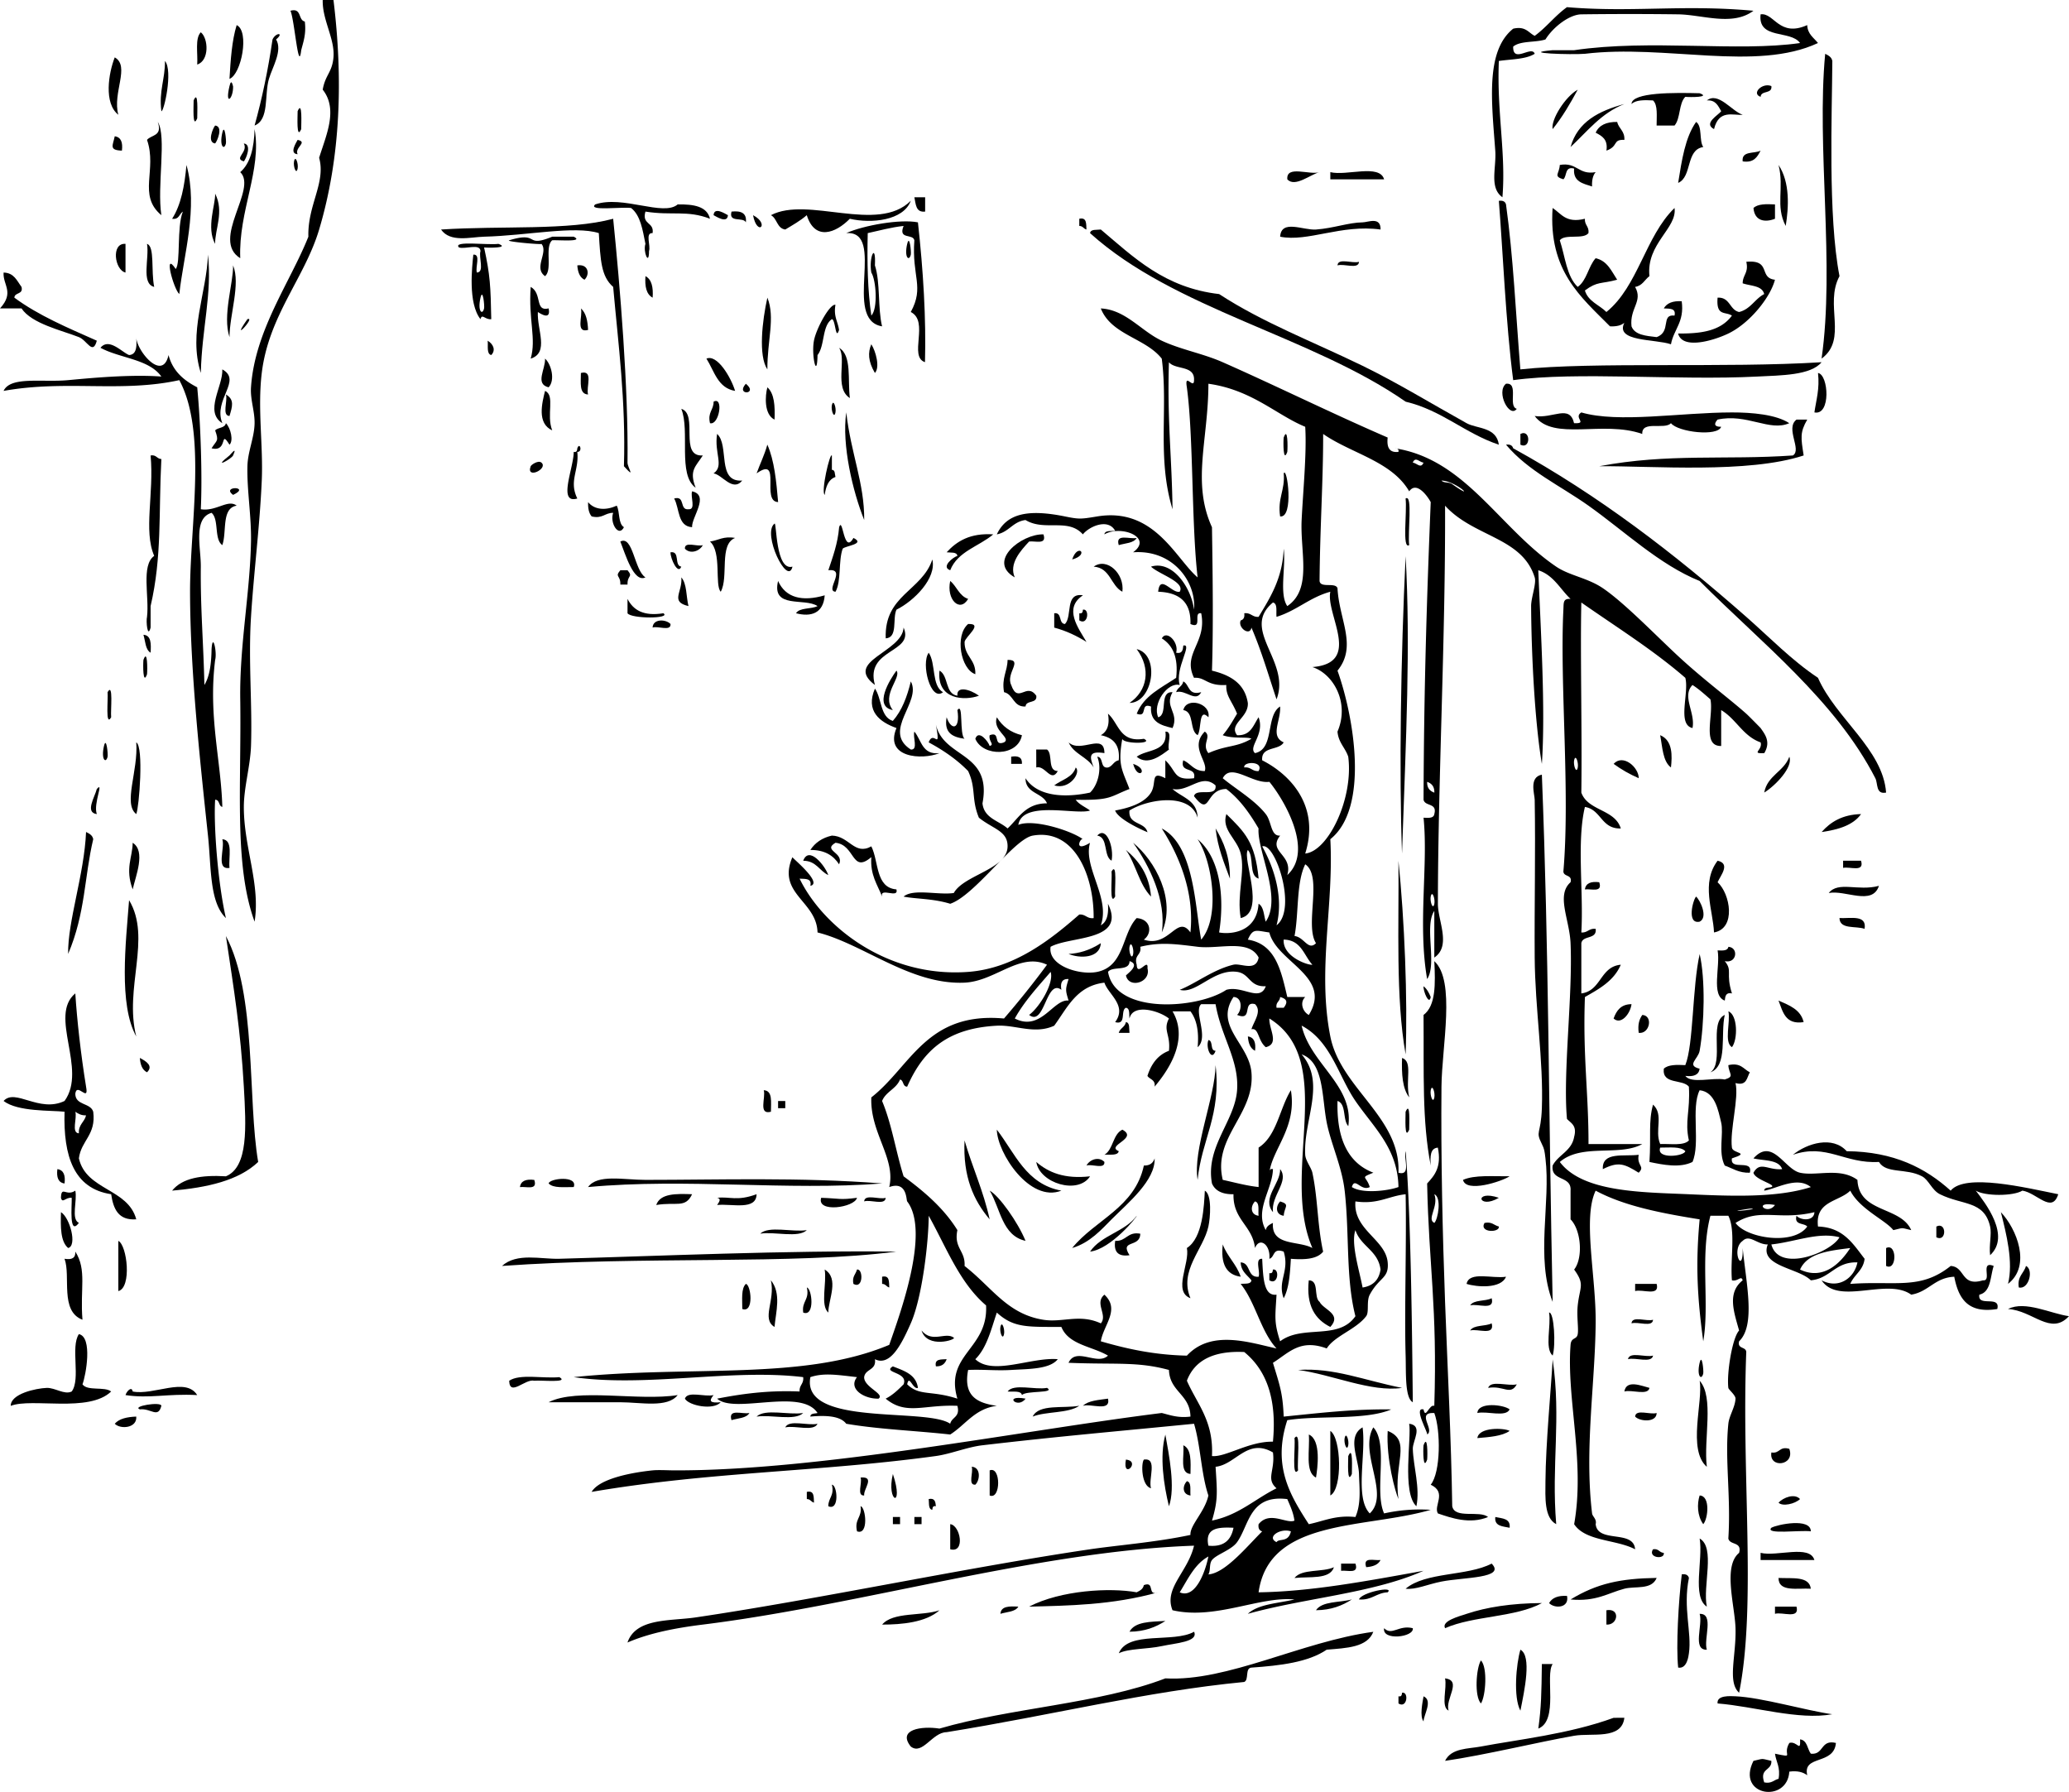 <svg xmlns="http://www.w3.org/2000/svg" viewBox="0 0 343.526 297.479"><g clip-rule="evenodd" fill-rule="evenodd"><path d="M53.583 0h1.786c1.593 13.031 1.221 26.04-2.381 38.104-2.405 8.052-8.366 14.261-9.526 23.814-.721 5.938.256 12.041 0 17.861-.336 7.644-1.319 15.196-1.786 22.624-.46 7.318.233 14.479 0 21.433-.112 3.336-1.188 6.885-1.191 10.122-.005 6.731 2.781 12.847 1.786 19.051-3.439-9.412-2.171-22.31-2.381-36.913-.129-8.956 1.628-17.639 1.786-26.196.078-4.219-.689-8.509-.595-12.503.057-2.447 1.156-4.76 1.19-7.144.029-2.014-.731-3.919-.595-5.954.635-9.492 6.55-17.508 9.526-25.005-.152-5.25 2.938-8.968 1.786-13.098 1.146-3.712 3.194-8.028.595-11.312.422-2.459 1.567-2.844 1.786-5.358.266-3.059-1.87-6.203-1.786-9.52zM291.13 1.786c-3.471 2.618-8.481.646-12.503.595a609.998 609.998 0 00-16.074 0c-1.953.027-4.649 2.069-5.954 4.168-1.643.541-4.181.185-5.358 1.19-.075 2.879 3.101-.271 3.572 1.191-1.458.923-3.875.888-5.953 1.19-.349 8.64 1.2 15.286.595 22.624-2.23-1.576-.979-4.874-1.19-7.74-.597-8.123-1.652-16.537 2.977-20.242 2.06-.472 2.514.662 3.572 1.19 1.95-1.423 3.389-3.358 5.358-4.763 10.77.913 19.24-.471 30.95.597zM48.225 1.786c1.911-.522 1.234 1.544 2.382 1.786.26 2.047-.235 3.337-.596 4.763-.454 3.995-1.11-5.047-1.786-6.549z"/><path d="M300.06 4.167c.066 1.521 1.092 2.084 1.786 2.977-10.244 4.791-25.352.173-38.699 1.786-2.112.182-11.188-.094-5.357-.596h3.571c12.572-1.861 27.203.311 37.509-1.19-1.558-2.213-7.033-.508-6.55-4.763 2.24-.321 3.07 3.876 7.74 1.786zM39.294 4.167c2.168 1.003.791 8.169-1.191 8.931.188-3.187.398-6.349 1.191-8.931zM33.341 5.358c1.248.979 1.466 4.693-.596 5.358.122-1.862-.401-4.37.596-5.358zM303.04 8.931c.53.264 1.065.523 1.19 1.19-.048 8.742-.745 25.751 1.191 35.722-2.556 4.737 1.424 10.448-2.977 13.693 2.22-15.48-.86-35.211.6-50.605zM19.052 9.526c2.595 1.464-.419 5.864.595 9.526-2.441-1.911-1.628-6.898-.595-9.526zM27.387 10.121c1.377 1.613-.18 8.514-.595 8.335-.428-3.404.635-5.318.595-8.335zM38.104 14.289c.363-1.542.605.312.595 0 .069 2.141-1.406 3.442-.595 0zM294.11 14.289c.183 1.373-1.72.661-1.786 1.786-1.6-.533.28-2.417 1.79-1.786zM32.15 16.67c.82-1.895.589 2.104.595 2.977-.82 1.895-.589-2.104-.595-2.977zM49.416 18.457c.82-1.895.589 2.104.595 2.977-.821 1.894-.59-2.104-.595-2.977zM26.196 20.243c1.513 2.387-.152 10.635.595 15.479-3.98-3.308-.658-7.534-2.381-12.503.719-.868 2.603-.573 1.786-2.976zM281.61 20.243c1.082.704.468 3.104 1.19 4.167-2.938.436-1.806 4.941-4.168 5.954.6-3.767 1.17-7.564 2.98-10.121zM35.722 20.838c1.394.153.343 2.616 0 2.977-1.393-.153-.343-2.616 0-2.977zM36.913 22.029c.388-1.679.691 1.371.596 1.786-.277 1.196-1.119.48-.596-1.786zM19.052 22.624c1.047.144 1.357 1.024 1.191 2.381-2.206-.072-1.498-.866-1.191-2.381zM49.416 23.219c1.783.392-.569 1.273 0 2.381-1.481-.089-.175-2.015 0-2.381zM40.485 23.815c1.394.152.343 2.616 0 2.977-1.747-.506.774-1.499 0-2.977zM292.32 25.005c-.544 1.043-1.106 2.068-2.977 1.786-.21-1.806 1.95-1.235 2.98-1.786zM48.82 26.792c.227-1.133.757.38.595 1.191-.226 1.133-.757-.381-.595-1.191zM295.3 27.387c1.923 2.887 1.7 6.999 1.19 10.122-1.76-3.323-.21-6.296-1.19-10.122zM219.1 28.578c-1.474.346-4.102 2.601-5.358 1.191-.23-2.415 3.71-.656 5.36-1.191zM220.88 28.578c2.7.673 8.169-1.421 8.931 1.191h-8.931v-1.191zM35.722 32.15c1.535 2.997-.053 5.942 0 8.335-1.507-2.688.066-6.476 0-8.335zM151.82 32.745h1.786v2.381c-1.58.182-1.54-1.242-1.79-2.381zM117.88 36.317c-3.774-1.471-6.312-.484-10.716-1.191-.637 2.225 1.479 1.697 1.19 3.572-1.291-.1-.27 2.112-.595 2.977.013 2.598-1.025.101-.595-1.191-.464-2.314-.815-4.742-2.381-5.954-1.601-.22-7.248.546-5.954-.595 4.576-1.567 11.306 2.042 13.693 0 2.62-.039 4.87.298 5.36 2.382zM151.22 33.341c-1.221 3.28-6.542 3.813-10.122 2.977-2.354 2.413-5.813 3.692-7.144-.595-1.062.923-2.333 1.637-3.572 2.381-1.398-.19-1.333-1.843-2.381-2.381 6.14-3.222 17.72 3.09 23.21-2.382zM248.86 33.341c.691-.097 1.059.131 1.19.595 1.214 8.708 1.628 18.217 2.382 27.387 12.149-1.302 34.175-.193 50.011-1.191-1.789 2.199-6.786 2.18-10.717 2.382-13.222.678-29.981-.858-40.485.595-1.24-9.539-1.71-21.44-2.38-29.768zM294.71 33.936v2.381c-1.581.631-3.387.446-3.572-1.786.7-.685 2.1-.674 3.57-.595zM118.48 35.722c.089-1.481 2.016-.174 2.381 0-.09 1.481-2.02.174-2.38 0zM121.46 35.126c1.557-.167 2.561.218 2.381 1.786-.44-.949-2.92.137-2.38-1.786z"/><path d="M153.6 60.132c-2.801-.89.752-6.777-2.381-8.335 2.294-4.194.147-5.867.595-11.907-.24-1.149-2.727-.052-1.786-2.381-2.147.234-3.992.771-5.954 1.19-.121 4.884-.011 9.537.595 13.693 1.128-1.168.79-5.92 0-7.144-.466-2.517.793-5.206.596-1.191.928 2.842.45 7.091 1.19 10.121-6.646-1.105.769-15.929-5.954-15.479 2.966-1.31 8.999-2.362 11.907-1.786.89 8.083 1.37 16.002 1.17 23.219zM179.2 36.317c1.271-.278 1.134.851 1.19 1.786-.481-.113-.593-.597-1.19-.595v-1.191zM229.22 38.104c-6.525-.9-12.076 2.119-16.67 1.191.174-2.946 3.829-1.036 5.953-1.191 2.934-.215 5.388-1.163 7.74-1.191.9-.011 3.02-1.007 2.98 1.191zM180.99 38.699c.096-.698 1.086-.502 1.786-.595 5.492 4.629 10.574 9.668 19.647 10.717 7.253 4.741 15.668 7.939 23.814 11.907 5.745 2.798 11.354 6.24 17.266 9.526 1.693.941 4.963.598 5.358 3.572-5.651-1.89-9.396-5.687-15.479-7.144-15.81-10.985-38.31-15.276-52.4-27.983zM24.41 40.485c1.316.429.638 4.465 1.191 7.145-2.229-.55-.776-4.781-1.191-7.145z"/><path d="M150.63 40.485c.388-1.679.691 1.372.596 1.786-.28 1.196-1.13.48-.6-1.786zM20.838 40.485v4.763c-1.82-.424-2.42-4.956 0-4.763zM34.531 42.271c.701 6.55-1.005 12.153-1.19 19.647-2.13-6.699.981-13.303 1.19-19.647zM222.07 44.057c.074-1.315 2.525-.253 3.572-.595-.07 1.315-2.52.253-3.57.595zM38.699 44.057c1.268 3.069-.575 8.146-.595 11.907-1.194-3.577.658-8.972.595-11.907zM95.854 44.057c1.854-.279 2.128 1.497 1.191 2.381-.799-.391-1.109-1.272-1.191-2.381zM.596 45.248c1.746.04 2.211 1.361 2.977 2.381.328 1.32-1.137.848-1.19 1.786 3.993 2.953 8.882 5.009 13.693 7.145-.674 2.486-1.602-.055-2.977-.596-2.859-1.125-7.841-2.224-9.526-4.763H.001c2.442-2.68.454-3.879.595-5.953zM107.17 45.843c1.04.548 1.314 1.861 1.19 3.572-1.04-.547-1.32-1.861-1.19-3.572zM88.114 47.629c1.968 1.083.629 4.148 2.977 3.572.41 1.98-1.23.959-1.786.595-.169 2.915 1.925 6.764-1.191 7.74.961-3.339-.396-6.422 0-11.907zM127.41 49.416c1.334 3.306-.023 7.085 0 11.907-1.52-2.254-.86-8.053 0-11.907zM96.449 51.202c.854.734 1.128 2.047 1.191 3.572-2.151.563-.83-2.345-1.191-3.572zM80.97 56.56c.962.584 1.37 1.588.596 2.381-.809-.184-.495-1.49-.596-2.381zM144.67 57.155c.73 1.13 1.476 3.812.596 4.763-1.14-1.936-1.18-3.401-.6-4.763zM139.32 57.75c2.148 1.226 1.402 5.345 1.786 8.335-2.66-1.691-.48-6.493-1.79-8.335zM117.29 59.537c1.784-.77 4.059 3.069 4.763 5.358-2.89-.481-3.45-3.297-4.76-5.358zM90.496 59.537c.999.861 1.744 3.543.595 4.763-2.326-.561-.506-3.004-.595-4.763zM36.913 61.323c3.36 1.844-1.568 4.982 0 8.931-3.048-1.918.138-6.146 0-8.931zM96.449 61.918c2.152-.563.831 2.345 1.191 3.572-1.521-.066-1.182-1.993-1.191-3.572zM301.85 61.918c1.77.269 2.17 7.112-.596 6.549.3-2.088.89-3.875.6-6.549zM123.84 63.704c2.2 1.805-1.81 2.006 0 0zM250.05 63.704c2.221-.236.25 3.719 1.786 4.167-1.2 1.64-3.49-2.797-1.79-4.167zM127.41 64.3c1.16 1.023 1.283 3.083 1.191 5.358-1.77-.832-1.57-3.985-1.19-5.358zM90.496 64.895c1.723.745.173 3.969 1.191 6.549-2.576-1.153-1.679-4.582-1.191-6.549z"/><path d="M37.508 65.49c1.472.835 1.05 2.051.595 3.572-1.314-.074-.252-2.525-.595-3.572zM118.48 66.681c1.711-.933.932 3.986-.596 3.572-.43-1.819.61-2.17.6-3.572zM138.12 67.276c.227-1.133.757.38.595 1.191-.23 1.134-.76-.38-.6-1.191zM113.12 67.872c2.9.871-.453 7.995 3.572 7.74-1.192 1.858-2.308 2.471-1.191 5.358-3.02-2.141-.9-9.421-2.38-13.098zM140.51 68.467c.781 6.904 3.029 11.758 2.977 17.861-1.89-4.715-3.75-12.457-2.98-17.861zM298.28 69.658h1.786c-1.237 2.145-1.05 3.007-.596 5.954-9.212 3.043-25.178 1.719-33.936 1.786 11.486-2.172 20.871-1 32.149-1.786 1.54-.95-1.32-4.495.6-5.954zM37.508 70.253c.814.83 1.284 2.938.595 3.572-1.683-2.693-.169 1.294-2.977.596.874-1.404 1.256-1.108.595-2.977.481-.512 1.632-.354 1.787-1.191zM119.07 72.04c2.078 1.891-.113 8.051 4.167 7.74-1.601 1.944-3.328-.999-4.763-1.191 1.81-1.245.08-3.376.59-6.549zM213.14 72.635c.686-1.926.674 1.599.596 2.381-.69 1.926-.68-1.599-.6-2.381zM252.44 72.04c1.736-.875 1.736 2.661 0 1.786V72.04zM127.41 73.825c1.157 2.614 1.483 6.058 1.786 9.526-2.896-.078.685-7.772-3.572-4.763.57-1.602 1.31-3.053 1.78-4.763zM250.05 73.825c.692-.097 1.06.132 1.19.596 14.283 7.86 26.742 17.467 38.699 27.982 3.907 3.436 7.542 7.217 11.907 10.122 2.969 6.757 10.776 11.845 11.312 19.052-1.741.352-1.337-1.507-1.786-2.382-6.618-12.888-18.946-22.489-29.173-32.745-6.666-2.691-12.461-8.248-18.456-12.502-4.7-3.335-9.98-5.727-13.69-10.118zM25.005 75.611c.961-.167 1.025.563 1.786.596-.472 9.043.129 16.163-1.786 24.41v3.572c-.5 1.891-.785-1.057-.595-1.786.404-3.367-1.019-8.56 1.191-10.121-1.803-4.189-.008-10.333-.596-16.668zM88.114 77.397c.086-.229 1.26-1.053 1.786-.595 1.177 1.023-2.628 2.84-1.786.595zM213.14 78.588c.563-1.287 1.73 7.443-.595 7.145-.46-3.047.84-4.325.6-7.145zM38.699 82.161c-2.05-1.539 3.062-1.439 0 0zM114.91 81.565c2.962.658-.111 4.31 0 5.954-2.435-.146-2.06-3.1-2.977-4.763 1.913-.523.816 1.962 2.382 1.786 1.29.101.27-2.112.6-2.977zM233.38 82.756c1.218-.791.321 5.609.595 7.74-1.22.791-.32-5.61-.6-7.74zM97.64 83.351c1.077 1.341 3.006 1.402 4.763.596.544 1.043.205 2.971 1.191 3.572-.859 1.758-2.397-.709-1.786-2.382-1.402-.013-1.753 1.026-3.572.596-.455-.53-.633-1.345-.588-2.382zM139.32 87.519c.635-1.914.745 4.702 2.382 1.786 2.091 1.017-1.388 1.305-1.786 1.786-.742 2.037-.201 5.356-1.191 7.145-1.816-.118 1.936-3.895-1.19-3.572.74-2.236 1.56-4.395 1.79-7.145zM122.05 89.305c-2.707 1.064-1.029 6.513-2.382 8.931-1.041-1.068.206-6.586-1.786-8.335 1.4-.191 2.24-.941 4.17-.596zM188.73 89.305c-.505.885-1.917.862-2.978 1.191-.61-2.001 1.85-.927 2.98-1.191zM113.72 91.091c-.1-1.291 2.112-.27 2.977-.595-.55 1.033-2.1 1.539-2.98.595zM233.38 92.282c.825 15.118.078 29.871-.596 49.416-.49-13.47-.21-32.52.6-49.418zM154.8 92.877c.734 3.128-3.032 6.882-5.954 8.335-.703 1.481.276 4.642-1.786 4.763-.27-7.21 6.02-7.862 7.74-13.093zM181.59 94.068c2.215-1.593 5.15 1.18 4.763 4.167-1.95-1.022-1.98-3.97-4.76-4.167zM103 94.663h1.19c.992 1.183-.054.757 0 2.382H103c.05-1.625-.99-1.199 0-2.382zM113.12 95.854c.941 1.043.797 3.172 1.191 4.763-3.12-.723-.94-2.336-1.19-4.766zM129.19 96.449c1.252 2.807 4.02 3.467 7.74 2.382-.213 3.032-2.32 3.614-4.763 2.977.602-.986 2.528-.646 3.572-1.191-2.14-1.433-7.68.53-6.55-4.171zM157.77 96.449c1.093.891 1.484 2.485 2.977 2.977-1.39 2.344-3.65.077-2.98-2.977zM179.8 98.831c-3.249 2.162-.794 5.377.595 7.739-1.59-.989-3.323-1.836-5.357-2.381v-2.381c1.372-.182.661 1.72 1.785 1.786 1.27-1.32-.07-5.241 2.98-4.769zM104.19 99.426c.941 1.837 2.639 2.917 5.954 2.381 1.374.931-5.353.931-5.954 0v-2.384z"/><path d="M179.8 101.21c1.155-.236.869 2.711-.596 1.786v-1.191c.51.11.57-.23.6-.6zM111.33 103.59c.1 1.291-2.112.27-2.977.595.07-1.51 2.23-1.4 2.98-.59zM160.75 103.59c2.611-.101-.474 2.095-.596 2.977-.04 2.421 1.888 2.875 1.786 5.358-2.43-.83-3.45-6.41-1.19-8.34zM23.815 105.38c1.301.087 1.278 1.5 1.19 2.977-.884-.51-.861-1.92-1.19-2.98zM156.58 114.91c-2.062 1.662-3.701-4.767-2.381-6.549 1.21 1.76.45 5.5 2.38 6.55zM23.815 109.55c.686-1.926.674 1.599.595 2.381-.685 1.93-.674-1.6-.595-2.38zM167.3 109.55c2.667-.045-.362 2.206.595 4.167 1.139 3.243 2.528-.539 4.167 1.786.183 1.373-1.72.662-1.786 1.786-2.091.106-1.958-2.011-3.572-2.381-.42-2.41.56-3.41.59-5.37zM148.25 119.67c1.489-1.686 2.363-3.987 2.977-6.549 1.858 3.423-4.844 8.198 0 11.312 1.291.1.27-2.112.595-2.977 1.185 1.396 1.259 3.9 4.167 3.572-2.948 1.194-9.189.759-7.144-4.167-2.764-.977-5.19-2.822-3.572-6.549 1.14 1.64.85 4.7 2.97 5.37zM196.47 113.12c1.055.533.759 2.417 2.977 1.786-.9 1.8-2.612-.494-4.167 0 .21-.79 1.05-.94 1.19-1.79zM17.861 114.91c.997-1.715.474 3.042.595 4.167-.997 1.71-.473-3.05-.595-4.17zM200.64 119.07c-1.668-1.677-1.101 1.921-1.786 2.977-1.417-.767-.5-3.866-2.382-4.167.53-2.26 4.63-1.11 4.17 1.19zM158.96 117.88c1.044-1.387.285 4.042 1.19 4.763-1.917-.266-3.457-.909-2.977-3.572.75 2.24 2.3 2.12 1.79-1.19zM164.32 123.84c.883-.26-.235-.762 0-1.786 1.926-.735.455 1.927 2.381 1.191 1.29-.758-1.98-1.942-1.191-4.167.906 1.475 2.249 2.515 4.167 2.977-.669 3.584-6.477 3.604-7.74.596.54-1.62 2.19.5 2.38 1.19zM193.49 121.46c1.291-.1.27 2.112.595 2.977-1.229.911-3.488 2.762-5.357 1.19 1.72-1.28 5.22-.75 4.77-4.17zM275.65 122.05c2.123.874 1.989 3.496 1.786 5.358-1.36-1.02-1.41-3.36-1.79-5.36zM22.624 123.24c1.272.698.48 10.822 0 11.907-2.232-1.73.357-7.14 0-11.91zM17.266 123.84c.388-1.679.691 1.372.596 1.786-.277 1.19-1.119.47-.596-1.79zM177.42 123.24c2.019 1.891 5.933-1.706 5.954 1.786-2.753-.446-2.432.671-1.786 2.381-1.02-1.75-3.33-2.23-4.16-4.17zM172.06 124.43h1.786c1.022.764.013 3.56 1.786 3.572-1.126 2.025-2.087-1.02-3.572-.596-.01-.98-.01-1.98-.01-2.97zM167.89 125.62c1.195-.202 1.863.122 1.786 1.191h-1.786v-1.19zM267.92 126.81c1.556-1.709 4.172.557 4.167 2.381-1.52-.66-2.91-1.46-4.17-2.38zM257.79 216.12c-2.86-7.307-.297-16.492-1.191-23.815-.151-1.242-.173-1.542-.595-2.381-1.129-2.242-.159-1.487 0-5.954.279-7.881-1.131-16.598-1.191-25.005-.062-8.786.154-17.471 0-26.196-.017-.965-.986-3.75 1.191-4.167 1.17 29.75 1.08 53.85 1.79 87.53zM309 135.15c-1.322 1.854-3.769 2.583-6.549 2.977 1.49-1.68 3.45-2.9 6.55-2.98zM201.83 137.53c1.339 2.233 2.41 4.734 2.382 8.334-.96-2.61-2.03-5.11-2.38-8.33zM14.289 138.12c.53.264 1.064.523 1.19 1.19-1.486 6.265-1.281 12.286-4.167 19.052-.082-5.44 2.68-13.18 2.977-20.24zM182.18 138.72c1.511-1.663 2.812 1.917 2.382 4.167-1.41-.77-.5-3.87-2.38-4.17zM36.913 139.32c1.852.133 1.006 2.963 1.191 4.763-2.349.36-.701-3.27-1.191-4.76zM22.029 139.91c2.226 1.4.489 5.525 0 7.739-1.297-3.52-.023-5.29 0-7.74zM232.19 142.89c1.003 9.736 1.547 23.033 1.191 32.149-1.67-9.45-1.09-21.14-1.19-32.15zM285.18 142.89c2.197.479.493 2.451 0 3.572 2.103 1.91 3.125 7.672-.596 8.335-.14-3.59-2.2-8.23.6-11.91zM306.02 142.89h2.977c.611 2.001-1.852.927-2.977 1.19v-1.19zM184.56 144.67c.997-1.715.474 3.042.596 4.168-1 1.72-.47-3.04-.6-4.17zM265.53 146.46c.6 1.791-1.326 1.055-2.382 1.19.15-1.05 1.03-1.36 2.38-1.19zM311.97 147.06c-1.093 3.358-5.579.647-8.335 1.19 1.59-2.02 4.86-.25 8.33-1.19zM281.61 148.84c.664.583 2.045 3.436.595 4.167-2.22.48-1.1-3.67-.59-4.17zM21.433 149.44c3.787 6.324-.866 14.57 1.191 22.624-2.956-5.31-1.731-15.58-1.191-22.62zM305.42 152.41c1.903.08 4.556-.587 4.167 1.786-1.47-.52-4.12.15-4.17-1.79zM286.97 157.18c1.727.107 1.435 2.829-.596 2.382 1.351 1.653.101 1.918 1.19 5.357-1.013-.219-1.123.465-1.19 1.191-2.338-.838-.704-5.646-1.19-8.335.84.04 1.69.09 1.79-.6zM295.3 166.11c1.794.785 3.674 1.485 4.167 3.572-3.05.47-3.45-1.72-4.17-3.57zM270.89 166.7c-.21 1.65-1.783 3.505-2.977 2.382.48-1.31 1.2-2.37 2.98-2.38zM286.97 167.89c1.551.589 1.591 4.659.595 5.953-1.36-.82-.22-4.14-.59-5.95zM272.68 168.49c1.829.109 1.249 3.207-.596 2.978-.19-1.39.1-2.29.6-2.98zM286.37 168.49c-.734 3.235.54 8.479-2.382 9.526 2.36-1.62-.34-8.28 2.38-9.53zM186.94 169.68c.697.096.502 1.085.595 1.786h-1.786c.21-.79 1.05-.94 1.19-1.79zM207.19 172.06c1.047.144 1.357 1.024 1.19 2.382-.8-.39-1.11-1.27-1.19-2.38zM200.64 172.66c.857.135.207 1.776 1.19 1.786-.67 1.91-1.7-.58-1.19-1.79zM23.219 175.63c1.038.538 2.293 1.332 1.191 2.382-.799-.39-1.109-1.27-1.191-2.38zM232.79 175.63c1.849.619.506 3.637 1.19 6.549-1.13-1.45-1.28-3.88-1.19-6.55zM198.85 195.88c-.861-4.935 2.921-13.797 2.977-19.052.97 8.31-2.33 12.35-2.98 19.05zM126.81 180.99c1.521.066 1.182 1.993 1.191 3.572-2.15.57-.83-2.34-1.19-3.57zM129.19 182.78h1.191v1.19h-1.191v-1.19zM233.38 184.56c.82-1.896.589 2.104.595 2.977-.82 1.9-.59-2.1-.6-2.98zM165.51 187.54c3.03 3.916 4.852 9.041 10.717 10.121-5.23 2.06-10.64-6.23-10.72-10.12zM186.35 187.54c2.746 1.468-2.822 2.624-.596 3.572-.184.809-1.49.494-2.381.596 1.49-.89 1.37-3.4 2.98-4.17zM160.15 189.33c1.293 4.463 3.135 8.376 4.168 13.099-2.64-3.12-4.46-7.05-4.17-13.1zM323.88 197.66c2.435-2.923 12.432-.494 17.861.596-1.05 3.293-3.537-.224-5.954-.596-1.521.938-6.219.938-7.739 0 1.601 2.082 5.84 7.506 2.381 10.717-.214-1.653.295-3.487 0-4.763-1-4.338-4.538-3.476-8.335-5.358-1.34-.665-1.842-2.374-2.977-2.977-2.631-1.396-5.956-.381-7.145-2.382-5.715.332-8.684-3.124-14.289-1.19 2.376-1.93 6.6-3.188 8.931-.596 7.86.08 13.08 2.79 17.26 6.55zM272.08 191.71c-.354 1.899 1.117 1.841 0 2.977-2.383-1.482-3.352-1.9-5.953-.596-.17-2.95 3.48-2.07 5.95-2.38zM183.37 192.9c.1 1.291-2.112.27-2.978.596.55-1.04 2.09-1.54 2.98-.6z"/><path d="M172.06 192.9c2.023 1.747 4.678 2.863 8.931 2.382-2 3.1-8.38 1.15-8.93-2.38zM9.526 194.09c1.047.144 1.357 1.024 1.191 2.382-1.048-.14-1.358-1.02-1.191-2.38zM212.55 194.09c1.568 1.996-1.538 4.394-1.191 7.145-1.92-2.35 1.25-4.68 1.19-7.15zM146.46 196.47c-15.856 1.227-32.456-.91-48.82.596 1.557-2.189 5.897-1.191 9.526-1.191 12.21 0 25.62-.47 39.29.59zM250.65 195.28c-1.331.871-7.231 2.789-7.74.595 1.92-.86 4.99-.57 7.74-.6zM88.709 195.88c.6 1.791-1.326 1.056-2.381 1.191.144-1.05 1.025-1.36 2.381-1.19zM91.091 196.47c.143-.86 4.9-1.384 4.168.596-1.582-.01-3.401.22-4.168-.6zM12.503 197.66c.369 1.616-.756 4.726.595 5.358-1.673 2.205-1.146-2.775-1.191-4.167-1.018-.126-1.542 1.015-1.786 0 .073-2.09.867-.16 2.382-1.19zM200.04 197.66c1.227.664.907 4.523.596 5.954-.838 3.837-4.926 7.318-2.978 11.907-2.971-1.121-.066-5.779-.595-8.335 2.66-1.68 2.85-7.05 2.98-9.52zM114.91 198.26c-1.131 2.383-2.614 1.217-5.954 1.786.65-1.93 3.27-1.89 5.95-1.79zM119.07 198.85c2.126-.248 3.26.611 6.549-.596-.048 2.729-4.003 1.554-6.549 1.786.37-.53.72-1.06 0-1.19zM248.86 198.85c-3.47 2.04-4.2-1.44 0 0zM136.34 198.85c3.157.104 3.038.385 5.954 0-.41 1.63-6.74 2.54-5.95 0zM143.48 199.45c.074-1.314 2.525-.253 3.572-.595-.07 1.31-2.52.24-3.57.59zM212.55 199.45c1.731.518.669.892.595 2.382-1.38-.17-1.37-1.59-.59-2.38zM10.121 201.23c1.504.923 2.725 5.609 1.191 5.954-1.288-1.09-1.253-3.5-1.191-5.95zM332.21 201.23c2.639 2.785 5.091 8.897 1.191 11.907.91-3.64-.28-8.32-1.19-11.91zM246.48 203.02c1.244-.252 1.576.408 2.382.596.19 1.05-3.33 1.06-2.38-.6zM321.5 203.62c1.737-.875 1.737 2.661 0 1.786v-1.79zM126.22 204.81c1.409-1.369 5.343-.213 7.74-.595-1.41 1.36-5.35.2-7.74.59zM185.16 206c1.883.097 1.989-1.583 4.167-1.191-.018 2.399-3.486.922-1.786 3.572-1.86.27-2.66-.52-2.38-2.38zM19.647 206c1.473.729 2.258 7.763 0 8.335v-8.34zM206 211.95c-2.449-.329-3.338-2.22-2.978-5.358.75 2.03 2.28 3.27 2.98 5.36zM148.84 207.78c-16.963 2.205-42.057.711-65.49 2.381 2.48-2.228 6.401-1.104 9.525-1.19 15.995-.44 37.985-1.42 55.965-1.19zM313.16 207.19c1.83-.911 1.83 3.888 0 2.977v-2.98zM12.503 207.78c1.95 3.023.769 6.246 1.19 11.312-3.799-1.438-1.908-7.222-2.977-10.121 1.196.21 1.864-.12 1.787-1.19zM336.38 210.16c1.328.61.47 3.986-1.19 3.572-.29-1.87.85-2.32 1.19-3.57zM136.93 210.76c2.453 1.489.615 4.938.596 7.145-1.37-1.21-.22-4.94-.6-7.14zM142.29 210.76c1.051-.19 1.062 3.335-.595 2.381-.26-1.24.4-1.58.59-2.38zM211.35 210.76c1.156-.236.87 2.712-.595 1.786v-1.191c.51.1.56-.24.59-.6zM146.46 211.95c1.271-.278 1.134.851 1.191 1.786-.482-.113-.594-.598-1.191-.596v-1.19zM250.05 211.95c-.805 2.034-4.862 1.732-6.549 1.19.43-2.16 4.34-.82 6.55-1.19zM128 212.55c1.76 2.173.821 5.232.595 7.739-2.22-1.33.16-4.4-.6-7.74zM217.31 212.55c1.774.012.764 2.809 1.786 3.572.669 1.325 3.763 2.016 1.786 4.167-2.53-1.26-4.03-3.53-3.58-7.74zM123.84 213.14c.861.144 1.384 4.9-.595 4.168.01-1.58-.22-3.4.6-4.17zM271.49 213.14h3.571c.564 2.152-2.345.831-3.571 1.191v-1.19zM133.96 213.74c.861.143 1.384 4.9-.596 4.168-.29-1.89 1.08-2.11.6-4.17zM247.67 215.52c.564 2.151-2.345.83-3.572 1.19.6-.98 2.53-.64 3.57-1.19zM333.4 217.31c2.855-1.448 7.132.793 10.121 1.19-3.03 3.29-5.99-.94-10.12-1.19zM257.2 217.9c.844-.119 1.133 5.455.596 7.144-1.37-1.2-.22-4.94-.6-7.14zM270.89 219.69c.074-1.315 2.525-.253 3.572-.596-.07 1.32-2.52.26-3.57.6zM166.11 220.28c.227-1.133.758.38.596 1.191-.23 1.14-.77-.37-.6-1.19zM247.67 219.69c.564 2.151-2.345.83-3.572 1.19.6-.98 2.53-.65 3.57-1.19zM13.098 221.48c2.326.475 1.159 6.871.595 8.335.817 1.167 3.648.321 4.763 1.19-3.703 3.578-13.152 1.013-16.67 2.382-.036-2.01 4.199-2.912 5.954-2.978 1.413-.052 2.951 1.195 4.167.596 1.53-2.05-.238-7.39 1.191-9.53zM270.3 225.64c.257-1.331 2.935-.241 4.168-.596-.26 1.34-2.94.25-4.17.6zM157.18 225.64c-.26.732-.762 1.223-1.786 1.19-.28-1.27.85-1.13 1.79-1.19zM257.79 225.64c1.454 9.954-.232 17.464.595 27.387-2.02-1.04-1.803-4.488-1.786-7.145.05-6.28.9-14.94 1.2-20.24zM282.2 226.24c.388-1.679.691 1.371.596 1.786-.28 1.19-1.12.48-.6-1.79zM215.52 227.43c5.959-.414 10.919 1.717 17.266 2.977-5.14.76-11.65-2.24-17.27-2.98zM84.542 229.22c1.78-1.197 5.617-.337 8.335-.596 1.715.997-3.042.474-4.167.596-1.498-.39-4.084 2.72-4.168 0zM282.2 229.22c2.442 2.718.635 9.686 1.191 14.289-3.26-2.83-.57-10.9-1.19-14.29zM247.08 230.41c.443-1.343 3.339-.232 4.763-.595-1.08 1.93-2.18.15-4.76.59zM273.87 230.41c-.256 1.332-2.934.241-4.167.596.32-2.04 2.87-.92 4.17-.6zM32.745 231.6c-4.993-.266-7.929.614-11.907 0 .21-.684 1.048-1.51 1.191-.596 3.455.71 8.801-2.48 10.716.6zM167.3 231c1.019-1.362 4.544-.219 6.549-.596 1.472.939-3.509.413-4.167 1.191-.18-.8-1.49-.49-2.38-.59zM112.52 231.6c-1.705 2.186-6.151 1.19-9.526 1.19H91.086c4.7-2.42 14.978-.15 21.438-1.19zM119.67 232.79c-1.229 1.382-5.299.57-5.954-.596.443-1.343 3.339-.232 4.763-.595-.86 1.04-.55 1.35 1.19 1.19zM170.28 232.19c-1.31 1.82-3.82-.68 0 0zM183.97 232.19c.478 2.264-2.814.758-4.167 1.191.9-.88 2.61-.96 4.17-1.19zM26.792 233.38c-.541 2.16-1.757.362-3.572.595-1.399-.54 3.52-1.32 3.572-.6zM179.2 233.38c-1.885 1.29-5.453.896-7.74 1.786 1.05-2.13 5.04-1.31 7.74-1.79zM250.65 233.98c-.634 1.352-3.743.227-5.358.596.11-1.89 4.4-1.39 5.36-.6zM124.43 234.57c-.504.885-1.917.861-2.977 1.19-.61-2 1.86-.92 2.98-1.19zM125.62 235.17c1.409-1.37 5.344-.214 7.74-.596-1.41 1.37-5.34.22-7.74.6zM271.49 235.17c.074-1.315 2.525-.253 3.571-.596-.01 1.64-2.81 1.42-3.57.6zM22.624 235.17c.167 1.907-2.607 2.164-3.572 1.19.734-.85 2.047-1.13 3.572-1.19zM130.38 236.96c.633-1.352 3.743-.228 5.358-.596-.63 1.35-3.74.23-5.36.6zM233.98 236.36c2.364.302.559 2.839.596 4.167.082 2.912 1.233 6.465.596 9.526-2.44-2.23-.78-11.41-1.2-13.7zM250.65 237.55c-1.292.892-3.352 1.015-5.358 1.191.25-1.89 4.56-1.69 5.36-1.19zM220.88 237.55c1.807 1.122 2.062 9.64 0 10.717v-10.72zM230.41 237.55c4.05 1.605.917 5.422 1.786 11.312-.51-1.11-2.06-6.61-1.79-11.31zM193.49 238.15c.587 3.311 1.711 8.831.595 11.907-.85-3.49-1.59-8.31-.59-11.91zM214.93 238.74c1.104-1.447.402 3.924.596 5.357-1.11 1.45-.41-3.92-.6-5.36zM217.31 238.15c2.097.877 1.44 5.647 1.19 7.145-1.87-.92-.99-4.58-1.19-7.15zM223.26 238.74c.227-1.134.757.38.595 1.19-.23 1.13-.76-.38-.6-1.19zM236.36 239.93c.686-1.927.674 1.599.596 2.381-.69 1.93-.68-1.59-.6-2.38zM196.47 239.93c1.376.608 1.231 2.737 1.19 4.763-1.85-.13-1-2.96-1.19-4.76zM297.09 240.53c1.001 2.826-3.427 3.283-2.978.596 1.43.24 1.29-1.09 2.98-.6zM223.86 241.72c.82-1.896.59 2.104.596 2.977-.83 1.89-.6-2.11-.6-2.98zM186.94 242.31c2.58.25-.62 3.46 0 0zM189.92 242.31c2.348-.363.7 3.27 1.19 4.764-1.59-.4-1.68-4.09-1.19-4.76zM161.34 243.5c1.515.061 1.407 2.219.595 2.977-1.29.1-.27-2.11-.6-2.98zM164.32 244.1c1.878-.766 1.878 4.934 0 4.168v-4.17zM148.25 244.7c1.94 5.83-1.14 4.72 0 0zM142.89 245.29c2.497-.219.425 1.939.596 2.977-1.3.1-.28-2.11-.6-2.98zM197.07 245.89c.808.185.493 1.491.595 2.382-1.38-.17-1.37-1.59-.59-2.38zM138.12 246.48c.909.01 1.305 4.412-.595 3.572 0-1.4 1.04-1.75.6-3.57zM133.96 247.67c1.271-.278 1.134.851 1.19 1.786-.482-.113-.593-.597-1.19-.595v-1.19zM282.2 248.27c1.812.047 1.396 3.893.596 4.763-1.01-1.41-1.04-3.37-.6-4.76zM298.87 248.86c-.83.813-2.938 1.284-3.572.595.8-.85 2.65-1.58 3.57-.6zM154.2 248.86c1.013-.219 1.124.464 1.191 1.19-.506-.109-.562.232-.595.596-.7-.1-.51-1.09-.6-1.79zM142.89 250.05c.861.143 1.384 4.899-.595 4.168-.48-2.06.88-2.29.59-4.17zM148.25 251.84h1.191v1.19h-1.191v-1.19zM151.82 251.84h1.191v1.19h-1.191v-1.19zM248.27 251.84c1.139.251 2.562.216 2.382 1.786-1.14-.25-2.56-.22-2.38-1.79zM157.77 253.03c1.676.176 2.552 4.859 0 4.168v-4.17zM300.66 254.22c-1.773-.241-7.682.576-6.55-.596.98-.54 6.55-1.7 6.55.6zM282.2 255.41c2.667 1.501.479 7.856 1.191 11.312-2.5-1.66-.59-7.74-1.19-11.31zM274.46 257.2c.961-.168 1.024.562 1.786.595.23 1.15-2.71.86-1.79-.6zM292.32 257.79c2.701.674 8.169-1.421 8.931 1.191h-8.931v-1.19zM229.22 258.98c-.392.799-1.272 1.108-2.382 1.19-.61-1.79 1.32-1.05 2.38-1.19zM222.67 259.58h2.381c.601 1.791-1.326 1.056-2.381 1.191v-1.19zM247.67 259.58c2.407 2.458-4.611 2.245-8.335 2.978-2.322.456-4.281 1.384-5.953 1.19 3.33-2.82 10.24-2.06 14.28-4.17zM221.48 260.18c-.691 2.088-4.047 1.511-6.55 1.786 1.22-1.57 4.65-.91 6.55-1.79zM279.23 261.36c.692-.097 1.06.132 1.19.596-1.02 4.964.497 9.044 0 12.503-.059.412-.298 2.645-1.786 2.381-.37-3.45.05-10.98.6-15.48zM275.06 261.96c-.837 2.039-3.552 1.312-5.357 1.786-2.725.714-4.659 2.175-8.931 1.786 4.41-2.68 8.29-3.48 14.29-3.58zM295.3 261.96c2.271.111 5.106-.344 5.358 1.786-2.25-.13-5.37.6-5.36-1.79zM192.3 264.34c-7.66 2.15-15.029 2.212-21.434 2.381 5.28-2.738 13.428-3.181 17.861-2.381.529-.264 1.064-.523 1.19-1.191 1.93-.73.46 1.93 2.38 1.19zM260.18 264.94c.418 2.062-2.087 2.136-2.977 1.191.5-.89 1.5-1.28 2.98-1.19zM169.08 266.72c-.504.885-1.917.862-2.977 1.191.1-1.3 1.51-1.27 2.98-1.19zM294.71 266.72h3.572c.563 2.151-2.345.831-3.572 1.191v-1.19zM155.99 267.32c-2.227 2.018-6.298 2.387-9.526 2.382 1.82-2.15 6.57-1.37 9.53-2.38zM266.72 267.32c2.351-.411 1.949 2.507 0 2.382v-2.38zM282.2 267.92c2.466-.085.62 4.143 1.191 5.953-2.46.08-.62-4.14-1.19-5.95zM193.49 269.1c-1.57 1.01-3.397 1.763-5.954 1.786.89-1.69 3.5-1.65 5.95-1.79zM229.81 270.3c1.306 1.315 2.433-.589 4.763 0 .27 1.5-5.16 2.14-4.76 0zM198.26 270.89c.765 1.681-3.047 1.878-5.358 2.381-2.411.525-5.553.386-7.145 1.191 1.55-3.79 9.06-1.65 12.5-3.57zM228.02 270.89c-.981 2.591-4.437 2.708-7.74 2.977-3.07 2.089-7.68 2.64-12.503 2.977-1.101.09-.365 2.017-1.19 2.382-16.366 1.58-31.857 5.517-49.415 8.335-2.388.017-4.014 3.895-5.954 2.382-2.277-2.859 1.846-3.435 4.763-2.977 11.827-3.455 26.467-4.096 37.508-8.336 10.33.58 22.55-6.09 34.52-7.73zM252.44 273.87c1.923 1.021.668 6.791 0 10.121-1.21-2.22-.69-7.81 0-10.12zM245.89 275.65c1.129 1.168.79 5.92 0 7.145-1.13-1.17-.79-5.92 0-7.15zM256.01 276.25h1.786c-1.297 1.838 1.029 9.375-2.382 10.717.5-3.67.52-5.8.59-10.72zM239.93 278.63c2.905.355-.05 3.474.596 5.358-1.35-.63-.23-3.74-.6-5.36zM232.79 281.01c1.155-.236.87 2.712-.596 1.786v-1.19c.51.11.56-.23.6-.6zM304.23 284.58c-5.607 1.037-12.975-1.309-19.051-1.786-.183-1.401 2.12-1.225 2.977-1.19 4.31.18 11.77 2.39 16.07 2.98zM269.7 285.18c-.431 3.708-5.43 2.468-8.336 2.977-6.012 1.053-14.645 3.176-21.433 4.167 1.049-2.15 3.821-1.976 5.953-2.381 6.03-1.147 14.575-2.044 22.029-4.763.6-.01 1.19-.01 1.79-.01zM297.09 289.35c1.299-.379 1.894 1.688 1.786-.596 1.223.167 1.188 1.591 1.786 2.382 2.212.228 1.557-2.412 4.167-1.786-.323 3.735-5.554 1.933-4.763 5.358-.691-.5-1.597-.785-2.977-.596-.314 5.312-8.893 4.062-5.954-1.786 1.833-.416 1.145-.416 2.977 0 .102 1.689-2.013 1.162-1.19 3.572 1.244.252 1.576-.407 2.382-.595.345-1.934-.406-2.771-.596-4.168 3.45.7 1.16.31 2.37-1.76zM42.271 20.838c1.251-4.504 2.245-9.266 2.977-14.289.541-1.181 2-1.181.595 0 1.104 1.865-.605 4.55-1.191 6.549-.784 2.679.09 6.766-2.381 7.74zM261.96 14.884c-1.25 2.322-2.573 4.571-4.167 6.549-.33-1.539 2.11-5.42 4.17-6.549zM285.78 18.457c-.518-.872-.892-1.887-2.381-1.786 1.918-1.491 4.131 1.799 5.953 2.381-1.601.145-3.944-.947-4.763 2.381-1.86-.96.76-2.343 1.19-2.976zM282.2 15.479c1.927.686-1.599.674-2.381.596-1.103 1.081-.774 3.592-1.786 4.763h-2.978c-.006-1.582.226-3.4-.595-4.167-1.468-.079-2.869-.09-3.572.595.02-1.976 7.22-1.896 11.31-1.787zM269.7 17.266c-3.85 1.509-6.158 4.559-8.931 7.145 1.16-4.199 4.71-6.007 8.93-7.145zM268.51 20.243c.256 1.134 1.283 1.496 1.191 2.977-2.024-.089-.912 1.048-2.978 1.786.282-1.87-.742-2.433-1.786-2.977.55-1.246 1.77-1.816 3.58-1.786zM42.271 21.433c1.235 6.797-2.696 13.574-2.381 21.433-4.948-3.058 2.922-11.498 0-14.289 1.703-1.471 2.291-4.058 2.381-7.144zM30.364 35.126c-.605.387-.616 1.369-1.786 1.191 1.477-2.294 2.071-5.47 2.381-8.931 1.983 7.147-.49 14.986-1.19 21.434-.964-.873-2.693-7.327-.596-4.168.848-.922.142-6.988 1.191-9.526zM261.36 27.982c-1.601-.41-1.15 1.23-1.786 1.786-1.731-.518-.669-.892-.595-2.382 2.896-.514 3.059 1.705 5.953 1.191-.462.53-.64 1.344-.595 2.381-1.49-.487-3.19-.778-2.98-2.976zM257.79 34.531c1.449.932 2.186 2.577 5.357 1.786-.075 1.068.729 1.256.596 2.381-.866 1.119-3.896.072-4.763 1.191.895 2.677 1.127 6.017 2.977 7.74 1.516-1.064 1.754-3.406 2.977-4.763 1.948.434 2.624 2.14 3.572 3.572-2.731.742-3.241.217-5.358 1.786.549 1.833 2.383 2.38 3.572 3.572 5.268-4.258 6.469-12.583 11.312-17.266.472 3.37-4.726 5.903-4.168 11.312-.795.594-1.169 1.609-2.381 1.786 1.354 2.415-.929 3.503-.596 6.549.542 1.442 2.393 1.577 4.167 1.786 2.508-.868.625-3.847 2.978-3.572.278-1.271-.851-1.134-1.786-1.19.506-.883 1.498-1.28 2.977-1.191.476 3.453-1.323 4.63-1.786 7.145-2.621-.903-9.336-.381-7.739-3.572-.53.462-1.345.64-2.382.595-4.84-4.889-10.24-9.207-9.53-19.647zM125.03 35.722c2.86 1.492.7 3.654 0 0zM99.426 38.699c-4.005-1.271-11.909.415-19.052.596-2.266.057-5.629 1.011-7.145-1.191 10.141-.659 21.194.203 28.578-1.786 1.146 11.306 2.536 28.028 2.381 40.485-.01.797 1.438 2.842-.595.595.327-10.845-.924-20.112-1.786-29.768-2.004-1.747-2.103-4.385-2.384-8.931z"/><path d="M95.259 39.294c1.82.92-2.583.524-3.572.595-1.297 1.084.106 4.869-1.191 5.954-1.963-1.393.591-3.941-.595-5.358.137.164-6.088-.375-5.358-.595 5.174-1.565 2.453 1.332 7.145-.595l3.571-.001zM289.94 43.462c4.223-.39 2.008 2.675 4.763 2.977-.744 2.896-4.145 7.198-7.739 8.931-2.413 1.163-7.644 2.731-8.336 0 3.375.011 6.937-.242 8.931-2.977-1.123-.725-2.636.164-2.381-2.977 2.09-.106 1.958 2.011 3.572 2.381 1.91-.471 2.601-2.162 4.167-2.977-.344-1.442-2.248-1.324-3.572-1.786 0-1.403 1.03-1.753.6-3.572zM138.12 52.988c-1.658 1.121-1.149 4.408-2.381 5.954-.078 4.24-1.056.059-.596-2.381.393-2.083 2.673-6.198 3.572-5.954-.345 1.933.406 2.77.595 4.168-.59 1.847-.57-1.69-1.18-1.787zM292.92 125.03c-2.282.108-.216-.487-.596-1.786-2.938-1.031-4.049-3.889-6.549-5.358v5.954c-3.252.077-1.217-5.133-1.786-7.74-.961-.825-1.885-1.687-2.977-2.381-1.823 1.863.521 4.609 0 7.145-2.593-.583-.531-5.819-1.19-8.335-5.313-4.61-11.426-8.42-17.266-12.503-.195 8.334.14 21.292 0 31.555 1.097 3.07 5.588 2.747 6.549 5.954-3.269.093-3.223-3.128-5.954-3.572-1.386 5.758-.2 14.087-.595 20.837 1.067.076 1.256-.729 2.381-.595.226 1.812-2.164 1.011-2.381 2.381v8.335c3.337-.434 3.09-4.45 6.549-4.763-1.12 2.651-3.546 3.996-5.954 5.358-.364 9.833.61 15.902.596 24.41h8.931c-3.781 2.111-10.072-.161-13.693 2.977 3.806 5.054 13.651 5.012 21.433 5.358 6.96.311 14.587.624 20.243-1.19-2.287-1.86-5.665.266-7.74.595.017-.578.729-.462 1.19-.595.933-.4-2.728-1.194-2.977-2.382 1.124-1.99 2.404-.376 4.763-.596-.561-1.622-3.003-1.362-4.763-1.786 3.161-3.525 5.152 1.812 7.74 2.382 2.753.606 6.604-.944 9.525 1.19.229 5.527 7.17 4.341 8.931 8.336-1.833-.417-1.145-.417-2.977 0-1.254-1.638-5.567-3.462-7.145-6.55-1.894 1.878-5.867 1.674-5.358 5.954 4.226.141 5.827 2.904 7.739 5.358-.229 1.954-1.74 2.625-2.381 4.167 7.585-.542 11.618 1.045 16.67-2.977 2.451.129 1.661 3.499 5.358 2.382 1.579.189-.557-3.336 1.786-2.382-.591 1.791-.44 4.323-2.382 4.763-.35 2.137 3.557.017 2.978 2.382-4.981.813-6.468-1.867-7.145-5.358-3.234.14-4.245 2.503-7.145 2.977-3.978-2.877-12.077 1.859-14.884-2.381 2.858 1.496 5.436-.377 5.953-2.978-3.702-.13-4.473 2.672-7.739 2.978-2.034-2.053-8.603-2.351-7.145-5.954-1.772.031-3.021-1.751-4.168-.595-2.04 1.411.122 5.95 0 1.19.577 5.858 2.176 12.814-.595 15.479-.328 1.319 1.137.848 1.19 1.786-.808 20.569 1.711 42.066-1.19 56.56-1.986-1.808-.457-6.135-.596-10.717-.114-3.769-2.119-10.275.596-12.503.521-1.911-1.545-1.234-1.786-2.381.447-7.094-.612-13.096 0-19.052.14-1.368 1.127-2.738 1.19-4.168.025-.571-1.158-1.515-1.19-1.786-.293-2.465.66-8.333 1.786-9.525-.868-3.105-2.016-6.258.595-8.335-.26-.884-.762.234-1.786 0-.307-3.464.67-8.211-.595-10.717h-2.978c-1.754 6.605-.107 14.695-1.19 20.838-.994-7.338-1.288-12.756-.596-20.242-6.325-1.018-12.489-2.196-17.266-4.764-2.189 4.56.084 14.241 0 22.029-.11 10.276-1.875 20.908-.595 31.554.061.51.815.943.595 1.786.347 3.226 6.3.846 6.55 4.168-3.113-1.65-8.234-1.292-10.122-4.168 1.84-10.342-1.29-20.842-.595-29.768.103-1.322 1.021-.81 1.19-1.786.164-.941-.193-2.964 0-4.764.337-3.138 1.232-3.439-.596-5.953 1.51-1.912 1.177-6.545-.595-8.335v-4.764c.196-2.577-3.298-1.465-2.977-4.167.953-1.824 3.16-2.396 3.571-4.763.509-1.898-.519-2.261-1.19-2.978-.694-7.664.975-20.386.596-29.173-.172-3.982-2.427-7.974 0-10.121.327-1.32-1.137-.848-1.191-1.786 1.137-13.164-.612-31.167 0-43.461.06-1.182-.076-1.873 1.191-1.786-1.738-1.636-2.806-3.942-5.358-4.763.405 10.135 1.21 22.971.596 32.15-1.169-6.816-1.743-18.168-1.786-26.196-.008-1.404.912-3.745.595-4.763-2.086-6.696-10.125-6.669-14.884-11.907.086 21.892-1.173 45.572-1.19 66.085-.003 2.869 2.258 6.998-.596 8.931v-7.74c-1.702 2.466.485 8.821-1.19 11.312-1.574-9.002.197-18.932-.596-26.792.845.051 1.686.098 1.786-.596.521-1.911-1.544-1.234-1.786-2.381.063-18.634.543-33.514 1.19-49.416-.499-.937-2.34-3.551-3.572-1.786-2.92-5.018-9.61-6.266-14.288-9.526.017 7.624-.531 15.688-.596 24.41.152 1.236 2.615.163 2.977 1.191.274 5.281 3.328 9.603 0 13.693 2.737 7.651 5.323 22.776-1.19 27.982.601 11.026-2.178 21.708 0 32.745 1.698 8.61 11.708 13.423 11.312 22.624 2.152.564.831-2.345 1.191-3.572.871 10.45 1.08 30.455 1.19 41.676-1.334-.731-1.106-4.854-1.19-7.74-.224-7.605.167-18.382 0-26.791-2.872.303-4.62 1.73-8.336 1.19-.398 4.729 5.017 6.291 5.358 10.121.242 2.713-1.378 2.393-2.977 5.358-.582 1.08-.069 2.878-.596 3.572-1.674 2.21-5.257 3.278-6.549 5.358-4.44-1.637-6.274.717-8.931 2.382 1.123 3.718 1.625 4.98 1.786 8.931 5.781-.57 11.425-1.276 17.861-1.191-4.28 1.839-12.097.951-17.266 1.786-2.5 7.64.488 12.496 3.572 17.266 2.475-.502 4.419-1.535 7.739-1.19.985-2.267.662-4.747.596-7.145-.069-2.541-2.053-6.21.596-7.739.612 4.547-1.337 11.656 1.19 14.288 3.42-3.213-1.859-10.11.596-14.288 2.572 2.785.104 10.611 1.786 14.288a27.418 27.418 0 017.739-.595c-10.907 3.183-26.835 1.346-28.577 13.693 8.669-.118 17.862-1.852 27.387-3.572-8.37 3.735-19.707 4.504-29.173 7.145 1.738-1.636 5.013-1.735 7.739-2.382-5.747-.57-13.152 3.433-20.242 1.786-1.485-3.663 2.532-6.321 3.572-10.717-25.913.901-55.191 9.824-81.565 13.099-4.397.545-8.815 1.379-12.503 2.977 1.396-4.104 7.077-3.543 11.312-4.168 20.152-2.971 44.966-8.283 65.49-11.312 4.551-.672 10.942-1.161 16.67-2.382-.123-1.612 2.409-3.849 2.978-6.549-1.203-3.561-1.282-8.244-2.382-11.907-12.572 1.247-22.164 2.054-35.126 3.572-2.53.296-5.296 1.45-7.74 1.786-19.267 2.65-37.481 2.583-57.155 5.953 1.318-2.238 6.795-3.233 10.121-3.572.961-.098 2.558-.003 3.572 0 24.151.09 57.887-6.658 80.97-9.525 1.426.36 2.717.855 4.763.596-.065-3.705-3.443-4.098-3.572-7.74-5.256-1.43-8.819-.865-16.67-1.19 1.227-2.683 4.751.524 6.549-1.191-2.619-1.547-6.55-1.785-7.739-4.763-5.682-.008-7.941.162-10.717-2.381-.953 2.817-1.668 5.873-3.572 7.739 2.922 2.771 9.29-.381 13.693 0-1.338 1.694-4.895 1.61-7.74 1.786-2.497.154-4.789-.118-7.144 0-.862 4.435 1.633 5.512 4.763 5.954-3.682.485-5.184 3.15-7.74 4.763-5.716-.635-11.841-.859-17.266-1.786-.763-1.013-2.487-1.515-5.954-1.19.017-.579.729-.463 1.191-.596-2.722-4.217-13.831.227-16.67-2.382 5.221-1.026 9.302-1.364 13.693-1.19-.076-1.068.729-1.256.595-2.382-11.854-1.444-26.142 1.735-38.103 0 19.566-2.014 38.017.663 52.392-5.357 1.663-4.808 6.87-18.754 2.977-23.815-.17-.221 0-3.452-2.977-2.381 1.124-4.789-3.215-9.021-2.977-14.885 6.57-5.139 9.149-14.268 22.029-13.098a147.767 147.767 0 007.144-8.931c-4.514-2.123-8.574 2.747-13.693 2.977-8.969.403-16.807-6.428-24.41-8.335-.125-5.237-6.799-6.416-4.167-12.502-.204.006 5.141 4.301 2.977 4.763.278-1.271-.851-1.134-1.786-1.191 3.823 7.89 14.488 16.481 27.982 15.479 7.724-.573 13.808-5.458 18.456-9.525 1.068-.075 1.256.729 2.382.596.071-7.007-3.164-14.945-10.122-13.694-3.141.565-9.605 9.951-13.693 11.312-2.926-.892-5.638-.773-7.74-1.19 1.605-1.372 5.742-.212 8.335-.596 1.691-3.028 8.895-3.92 8.931-7.74.024-2.581-2.424-2.879-4.763-4.763-1.3-3.163-.422-4.807-1.786-7.74-1.861-1.91-4.098-3.444-6.549-4.763.822-2.23 2.06 1.79 1.191-2.977 1.271 5.674 9.374 4.518 7.74 13.098.271 2.508 2.702 2.855 4.167 4.168 1.854-1.718 2.975-4.17 6.549-4.168-.764-1.816-3.567-1.593-3.572-4.167 2.176 3.299 7.129 3.159 10.716 2.382 1.384-1.329 1.989-4.095 1.19-5.954 1.125.066.413 1.968 1.786 1.786.782-.21.937-1.048 1.786-1.19.256-2.637-.992-3.771-2.977-4.168 1.01-.577 1.53-1.646 1.19-3.572 1.816 1.558 1.908 4.839 5.954 4.167 1.836.875-3.443.875-3.572 0-.785 4.391-.021 5.135 1.19 8.335-3.29 1.266-2.97 1.904-8.931 1.786.585.805 1.589 1.19 2.382 1.786-2.237.806-11.217-1.761-11.907 2.381 2.545-1.041 8.838.983 10.717 2.381-.408-.303-1.601 2.3 1.19.596-1.183 4.046 3.436 9.181 1.786 13.693 1.04-.548 1.314-1.861 1.19-3.572 3.092 6.275-6.186 5.318-9.525 7.145-.489 3.174 4.87 4.761 7.739 4.167 4.569-.944 4.086-6.333 6.55-8.93 2.397.181 2.645 2.53 1.19 3.572 4.242 1.43 5.528-4.306 7.739-1.191.702-6.801-1.997-12.926-4.763-17.265 5.431 2.8 5.519 13.125 6.549 18.457 3.279-3.811 1.775-13.204-.595-16.671 3.993 3.324 4.422 10.222 3.572 15.479 1.451.304 6.221.278 6.549-4.763.885.505.861 1.917 1.19 2.977 2.776-4.028-1.459-11.759-1.19-15.479-1.469-2.501-3.102-4.837-5.358-6.549-3.604.018-2.534 4.853-5.358 1.191.342-1.445 3.852.279 3.572-1.786-2.328-2.096-4.393 1.138-7.145.595 1.556 1.421 4.115 1.839 4.168 4.763-1.195-4.222-8.269-3.11-11.312-1.191-.236 2.42 2.534 1.832 2.978 3.572 1.039.476-4.746-1.805-5.358-3.572 2.275-.417 4.849-1.194 5.953-2.977.998-1.611-.184-3.715 2.382-2.382v-2.977c1.955 1.877 1.305 3.378 4.763 2.977.446-2.034-2.419-.756-1.786-2.977 1.257.529 1.76 1.812 3.572 1.786.584-1.63-2.542-3.969 0-6.549 1.213.835-.585 2.051.596 3.572 3.117-1.382 4.612-.906 7.144-2.381-.561-.389-3.003.062-4.763-.596.924-1.061 1.637-2.332 2.382-3.572-.876-2.174-1.875-2.903-1.786-4.763-3.25.2-3.441-1.336-5.358-1.19-1.985-4.063 2.178-5.808 1.19-10.717-1.427-.236.331 2.712-1.786 1.786.127-3.699-1.904-5.24-5.357-5.358.287-3 2.26.308 3.571 0 .985-1.607-3.436-2.895-4.763-4.167 3.474-1.081 6.63 3.284 7.145 7.145.399-4.574-3.474-10.017-10.121-9.526 3.396-2.462-1.999-4.591-4.763-2.977.096-.698 1.085-.502 1.786-.595-1.162-2.125-4.303-.728-5.358.595-2.475-2.771-6.342-.456-9.526-2.381-2.113.269-2.754 2.009-4.763 2.381 1.666-3.548 5.312-4.191 11.312-2.977 2.378.481 2.622.451 5.358 0 9.486-1.563 13.02 7.004 16.671 10.121-1.038-8.925-.67-23.274-1.786-31.554-.434-2.608 1.183.479 1.19-1.191.132-2.513-3.094-1.669-4.168-2.977-.297 9.897.486 15.648.596 24.41-2.606-8.539-.7-16.674-1.786-25.005-2.711-3.44-8.377-3.927-10.121-8.335 4.132.208 6.671 3.741 10.121 5.358 3.177 1.489 6.812 2.111 10.121 3.572 8.699 3.838 18.089 8.479 27.387 12.503-.167 1.557.218 2.561 1.786 2.381.109-.506-.231-.562-.595-.595 11.717 1.792 17.352 13.246 26.791 19.647 2.213 1.5 5.201 1.851 7.74 3.572 3.342 2.266 8 7.028 11.907 10.716 4.463 4.214 8.967 7.504 11.907 10.122.46.41 2.371 2.366 2.381 2.381.69 1 1.74 2.24.63 4.14zm-58.35-48.228c.703.086 1.35 1.06 1.786 0-.7-.086-1.35-1.06-1.79 0zm64.3 133.96c3.953 1.876 6.792-1.193 8.335-3.572-3.51.44-7.1.82-8.33 3.57zm6.55-5.36c-3.526-.925-7.389.774-11.312 1.19 1.25 4.77 9.95 1.3 11.31-1.19zm-95.85-64.89c2.163 3.879 3.52 8.741 2.381 13.098 3.48-2.65-.23-13.86-2.38-13.1zm-8.34-52.991c.14 8.96.22 17.093 0 23.814 3.034.737 5.438 2.104 5.954 5.358.157 2.454-3.226 3.484-1.786 5.358 2.291.108 2.694-1.671 3.572-2.977 1.082 2.902-1.797 4.905-.596 5.954 3.287-.682 1.725-6.214 4.168-7.74.166 2.326-1.738 4.907.595 5.954-.776 1.407-3.779.586-3.571 2.977 4.815 2.447 9.605 7.694 7.144 15.479 3.816-.367 8.046-9.118 7.145-16.075-.494-1.49-1.631-2.338-1.786-4.167 2.046-4.754-.646-9.579-4.167-10.716 8.329-.667 2.192-8.703 2.977-12.503-3.433.934-5.589 3.143-8.931 4.167-.102-.891.213-2.197-.596-2.381-5.458 4.529 3.036 9.77.596 16.075-1.338-4.02-2.544-8.172-4.168-11.907-.241 1.483-2.308.036-1.785-1.19.464-.132.691-.499.595-1.191 1.126-.133 1.313.671 2.382.595 1.934-3.226 3.964-6.355 4.167-11.312.388 2.987-.78 7.528.596 9.526 4.174-2.821 2.12-8.889 2.382-14.289.23-4.771.866-11.123.595-15.479-4.759-1.945-8.838-6.133-16.074-7.145-.01 9.342-2.81 16.377.6 23.842zm29.18-11.908c3.55 2.99-1.33-1.12 0 0zm10.71 4.764c4.218 2.983.698-.544-1.786-.595.46.465 1.23.197 1.79.595zm20.84 47.035c.162-.811-.368-2.324-.596-1.19-.16.81.37 2.32.6 1.19zm-52.99.59c.954-1.658-2.571-1.646-2.382-.596 1.13-.12 1.31.68 2.38.6zm1.79 1.79c-2.856.364-6.358-3.241-7.74-.596 2.163 1.798 5.302 3.604 7.145 5.954 1.012 1.29.792 3.69 2.382 3.572-2.131 2.713 2.186 3.095 1.19 6.549 4.44-4.06-.53-12.5-2.97-15.47zm27.39 1.79c.032-1.024-.458-1.526-1.19-1.786-.04 1.02.45 1.53 1.19 1.79zm-23.22 23.81c1.595.146 2.264 2.509 3.572 1.19-1.929-3.032 1.169-11.091-1.786-13.098-1.51 3.05-1.05 8.08-1.78 11.91zm23.22-5.36c.162-.811-.369-2.324-.596-1.19-.16.81.37 2.33.6 1.19zm-27.39 4.77c-2.242-.308-2.712-.752-3.572 1.191 4.632.727 5.526 5.189 6.549 9.525h2.977c-.943.891-.438 2.436.596 2.977 3.98-6.4-5.3-8.71-6.56-13.7zm-5.95 5.35c1.212-.292 3.733 1.225 4.168-1.19-1.626-3.127-6.538-1.354-10.121-1.786-3.504-.423-6.1-.839-9.526 0 .244 1.435-1.087 1.294-.595 2.977.065 2.108 1.968-1.265 1.786.596.621 2.367-3.104 3.427-3.572 1.19.329-.374 2.419-1.799.595-2.381-.012 1.773-2.809.763-3.572 1.785 1.215 7.138 14.892 6.153 19.647 2.978 2.711-.763 5.546 2.087 6.549-.596-2.765.14-2.621-2.083-4.763-2.382-3.924-.546-6.78 3.754-9.526 2.978 2.69-1.06 5.5-3.34 8.91-4.17zm13.09 0c-1.422-1.556-1.839-4.115-4.764-4.167-.21 2.82 4.02 4.29 4.76 4.17zm-29.76-1.78c.162-.811-.369-2.324-.596-1.19-.16.81.37 2.32.6 1.19zm-11.91 5.95c-2.555-1.917-2.758 6.187-5.358 4.167 1.823-1.366 4.154-5.352 3.572-7.145-2.107 2.458-4.32 4.809-5.954 7.74 4.369 2.227 6.384-3.272 8.93-2.977-.535-1.743-.535-1.829 0-3.572-1.07-.07-1.4.6-1.19 1.79zm47.03 33.34c-.443-3.957-2.293-7.832-2.978-11.312-.827-4.204-.433-10.007-4.167-11.312 4.103 4.778.288 10.852.595 16.671.052.971 1.013 2.146 1.191 2.977.918 4.271.818 8.724 1.786 13.099-.96 1.223-2.985 1.381-5.358 1.19-.141 2.439-.292 4.868-1.191 6.549-1.082-2.889 1.015-4.463 0-7.739-1.872-.683-1.446.935-2.381 1.19.229-2.322-1.626-3.705-2.382-1.786-.422-3.746-3.672-4.663-3.572-8.931-1.814.029-3.031-.541-3.572-1.786-1.123-6.097 3.798-10.318 4.168-15.479.359-5.002-2.639-8.841-3.572-14.289h-2.382c-1.327 1.142 1.346 5.488-.595 7.145.246-2.627-.162-4.601-1.191-5.953h-2.977c2.968 5.021-1.265 10.456-2.977 12.502.178-1.17-.804-1.181-1.19-1.786.628-1.951 1.696-3.463 3.571-4.167.301-2.718-1.033-3.375 0-5.358-1.664-1.324-5.979-2.534-6.549 0-.093-.701.103-1.69-.595-1.786-.95.439.136 2.914-1.786 2.382 2.026-2.766-1.13-4.578-1.786-6.55-4.62.54-6.151 4.169-8.335 7.145-3.242 1.497-6.417-.169-9.526 0-7.941.433-12.107 3.812-14.884 10.121-.787-.007-.544-1.043-1.19-1.19-.616 1.567-2.361 2.005-2.977 3.572 1.593 3.766 2.292 8.425 3.572 12.503 3.42 2.534 6.65 5.257 8.931 8.931-.628 3.009 1.357 3.405 1.19 5.953 4.528 3.508 7.071 7.983 13.098 8.931 3.187.501 6.017-1.031 9.526.596 1.188-1.391-1.111-3.354.596-4.764 2.662 2.478-.155 5.021-.596 7.74 4.306 1.251 8.85 2.264 14.289 2.381 4.067-4.396 10.501-2.144 14.884-1.19-2.658-2.898-3.475-7.639-5.953-10.717.7-.093 1.689.103 1.785-.595-.694-.894-1.719-1.456-1.785-2.978 1.715.071 1.033 2.539 2.977 2.382.325-.865-.696-3.077.596-2.977.164 3.191.248 6.229 2.381 5.953-.221 3.792-.428 4.55.596 7.74 3.746-2.828 9.695-.104 12.502-4.168-1.62-6.32-.97-13.59-1.78-20.8zm-12.5-2.98c.033-.363.089-.705.595-.596-.065 3.321-3.094 6.812-1.19 10.122.126-.668.661-.928 1.19-1.191-.314 3.887 4.237 2.907 6.55 4.168-5.391-12.477 4.3-31.018-7.145-38.104-.09 1.76 1.73 4.202-.596 4.763-1.334-1.082-1.137-3.271-2.382-2.977.408-1.333 1.79-2.983.596-4.168-2.166-.579-.275 2.9-2.977 1.786.812-.758.92-2.916-.596-2.977-3.219 4.844 2.542 7.753 2.977 12.503.638 6.962-6.481 10.714-4.763 17.86 1.962.421 3.807.957 5.954 1.191v-6.549c3.02-1.942 3.471-6.452 5.358-9.526 1.04 6.19-3.13 9.82-3.57 13.71zm1.19-27.38h1.19c.666-.857.643-1.453-.595-1.786-.03.76-.76.83-.59 1.79zm11.91 19.64c-.956-1.029-.288-3.682-1.786-4.168-.137 5.327 1.165 10.072 5.954 11.907-2.29.933-1.181.469-.596 2.382-1.479.774-2.471-1.747-2.977 0 1.71 1.128 5.938.657 7.739 0-.114-6.433-4.149-9.927-7.145-14.289-2.809-4.091-4.078-9.969-8.93-12.503 1.43 6.33 8.69 9.97 7.75 16.67zm-14.89 14.89c-.102-.891.213-2.197-.596-2.382-.77.79-.78 2.21.6 2.38zm81.57-1.19c-5.72.86 2.54 0 0 0zm4.17-.6c-3.82-.68-1.31 1.82 0 0zm-6.55 2.98c1.791 2.542 9.658 3.789 11.907.596-.556-.636-2.196-.186-1.786-1.786.758.812 2.916.92 2.977-.596-5.99 1.43-9.07-.79-13.1 1.79zm-129.2 29.17c-2.172-7.36 5.137-8.181 4.763-15.479-4.399-3.737-6.609-9.664-9.526-14.884-.002 4.048-1.021 13.431-2.977 17.861-1.506 3.411-3.402 7.218-5.954 5.953.281 1.869-1.603 1.573-1.786 2.977-.048 1.675 3.504 2.794 2.381 3.572-2.364.068-5.092-1.617-3.572-3.572-3.346-.382-5.519-.741-7.74 0-1.562 8.307 19.267 4.98 23.219 7.74.254-1.136 1.701-1.077 1.191-2.977-5.57-.243-8.495 1.634-11.907-1.191 1.186-.6 2.084-1.487 2.977-2.381.838-2.085-3.606-1.875-1.786-2.978 1.847.733 3.849 1.311 4.167 3.572-.857.318-1.453-2.319-1.786-.595 2.06 2.01 3.94.95 8.35 2.39zm67.28-18.45c1.722-.263 2.714-1.255 2.977-2.977-.393-3.18-3.302-3.843-4.168-6.549-.79 2.21.66 6.72 1.19 9.53zm-19.65 10.71c-5.001-.238-8.216 1.31-9.525 4.763 1.69 3.866 4.453 6.66 4.167 12.503 2.213.252 6.142-2.463 10.121-2.382.69-7.23-1.15-11.93-4.76-14.88zm-4.76 19.05c.263 4.27.432 5.458-.596 8.931 4.451-.908 7.129-3.589 10.717-5.358-1.825-1.585-.201-2.938-.596-5.954-4.25-2.47-6.17 2.03-9.52 2.38zm-1.19 14.89c-2.298 1.275-3.395 3.75-4.764 5.954 2.52 1.11 4.2-3.17 4.76-5.95zm4.76-2.38c-.942 1.324-3.436 2.033-4.168 2.977-.495.638-.195 1.683-.595 2.381 2.793-.192 6.432-4.674 8.931-7.144-.465-.132-.692-.499-.596-1.191 1.828-2.272 4.668.005 5.953-.595-.195-1.393-.715-2.46-1.19-3.572-6.28-.78-6.31 4.31-8.33 7.14zm-4.76.59c2.637.256 3.77-.993 4.167-2.977-2.5-.11-4.8-.03-4.17 2.98zm11.31-.59c.403-.663 1.979.118 2.382-1.786-1.67-.61-4.14.93-2.38 1.79zM41.081 52.988c1.499-.529-3.043 4.334 0 0zM16.67 57.75c1.417-1.761 3.587.739 4.763 1.191 1.302-.088 1.278-1.5 1.191-2.977.005 2.173 4.348 7.527 5.358 2.977.701 2.672 2.535 4.213 4.763 5.358.593 6.211.853 15.066.596 20.242 2.551.411 4.519-1.732 5.954-.595-2.565.412-1.602 4.352-2.382 6.549-1.404-.978-.506-4.256-1.786-5.358-3.1.91-1.753 5.799-1.786 8.931-.073 6.907.439 12.624.595 19.647.903-1.479 1.149-3.613 1.191-5.954.189-2.905.94.574.595 1.786-1.165 9.385.98 16.654 1.19 24.41-.646-.147-.404-1.184-1.19-1.191-.277 4.062.421 13.722 1.786 19.647-2.746-2.646-2.409-8.32-2.977-13.694-1.237-11.694-2.962-27.159-2.977-40.485-.012-11.042 2.852-26.57-1.786-35.126-9.657 2.122-18.794-.077-29.173 1.786 1.15-2.469 6.354-1.385 10.716-1.786 3.211-.295 10.202-.995 15.479-.595-2.061-2.919-6.915-3.026-10.12-4.784zM95.854 82.756c-3.303.99-.598-5.067-.595-7.74.506.109.562-.232.595-.595.413-1.136.926.643 0 .595.324 3.123-1.443 4.787 0 7.74z"/><path d="M38.104 75.611c.122-.096 1.363-1.7.595 0-.266.59-3.619 2.393-.595 0zM136.93 82.161c-.654-.503.856-7.035 1.191-6.549v2.382c.579.016.462.729.595 1.19-1.18.412-1.59 1.588-1.79 2.977zM131.58 94.068c-.788 3.379-5.107-5.537-2.977-7.145.36-.276.15 7.922 2.98 7.145zM158.96 92.282c-.096-.698-1.085-.502-1.786-.595 1.708-1.864 3.923-3.221 7.74-2.977-2.362 2.004-5.914 2.818-7.145 5.954-1.6-.539.51-2.192 1.2-2.382zM173.25 88.709c.6 1.791-1.326 1.055-2.381 1.191-1.437 1.537-3.384 3.705-2.381 5.954-4.68-2.665 1.09-7.231 4.76-7.145zM103 89.9c2.108-1.095 2.319 4.809 4.167 5.954-1.95.936-3.32-3.816-4.17-5.954zM178.02 92.877c.92-2.812 2.94-.792 0 0zM111.33 91.687c1.644-.255.559 2.22 1.786 2.381-.53 1.428-1.81-1.294-1.79-2.381zM150.03 104.19c1.858 4.251-6.465 3.449-4.763 9.526-5.27-3.97 4.55-5.41 4.76-9.53zM192.9 105.98c.77-1.487 2.887.63 2.382 2.381 1.013.219 1.123-.464 1.19-1.19 1.624-.386-1.448 3.839-.596 6.549-2.031-.536-4.585 3.134-3.571 5.358 1.694-.488.06-4.306 2.381-4.167-1.423 2.491 1.135 3.361 0 5.954-1.933-.449-3.775-.987-3.572-3.572-1.926-.736-.455 1.927-2.381 1.191 1.184-2.984 4.054-4.282 6.549-5.954.39-3.37-.55-5.41-2.38-6.55z"/><path d="M188.73 107.76c3.982.944 2.67 8.938-1.191 8.931 2.98-2.01 3.61-5.72 1.19-8.93zM155.99 111.33c1.534.847.892 3.872 2.977 4.167-.194-1.643 2.002-1.127 3.572 0-2.33.86-7.07.71-6.55-4.17zM148.84 111.33c.904 1.13-2.596 4.073-.596 6.549-3.28-.6-.49-5.07.6-6.55zM297.09 125.62c.688 1.702-2.311 4.818-4.168 5.954.52-2.85 3.28-3.47 4.17-5.95zM188.14 126.81c2.81.93.79 2.95 0 0zM178.61 127.41c.927.774-.965 3.764-3.571 2.977 1.23-.95 3.07-1.3 3.57-2.98zM16.075 130.98c1.253-1.391-.628 2.427 0 4.167-2.01-.25-.334-2.83 0-4.17zM207.19 141.1c-.999 1.429 3.064 10.346-1.19 11.312-.682-3.913.777-7.633 0-10.717-.627-2.483-3.23-3.91-2.382-6.549 3.057 2.997 4.772 4.642 5.358 10.716-1.69-.49-.71-3.65-1.79-4.76zM134.55 141.1c.784-1.2 1.955-2.014 3.572-2.381 2.899.075 3.743 3.345 6.549 1.786 1.258 2.513.67 6.871 4.168 7.144.426 1.617-2.808-.426-2.382 1.191-.776-2.002-1.997-3.561-1.786-6.549-3.304 2.816-2.649-2.054-5.954-2.382-2.222 1.322 1.511 1.596.595 3.572-.94-1.45-2.37-2.39-4.77-2.38zM188.14 139.91c3.641 2.964 7.196 9.439 4.763 14.884.79-5.35-2.09-11.13-4.76-14.88z"/><path d="M191.11 148.84c-1.971-1.999-2.524-5.414-4.167-7.74 2.15 1.83 3.86 4.08 4.17 7.74zM133.36 142.89c.955-2.553 3.636.843 4.168 2.382-1.49-.69-1.99-2.37-4.17-2.38zM37.508 155.39c5.138 9.691 3.576 27.139 5.358 37.508-3.254 3.097-8.452 4.249-14.289 4.763 1.669-2.102 4.918-2.623 8.931-2.381 3.754-1.552 3.354-8.218 2.977-14.885-.529-9.35-1.642-16.09-2.977-25.01zM182.78 156.58c-.157 2.556-3.532 2.553-5.358 1.786 1.68-.09 3.44-.56 5.36-1.79zM238.74 190.52c-1.302.087-1.278 1.5-1.191 2.977-1.456-7.5-1.115-15.188-1.19-25.006 2.051-1.521 1.973-5.172 1.786-8.93 3.579 3.261 1.248 14.173 1.19 20.837-.102 11.78.173 24.274.596 35.723.408 11.08 1.022 22.711 1.19 33.936.432 2.148 4.536.624 5.954 1.786-3.061 1.263-6.195.132-8.335-.596-.771-1.283 1.567-3.471-1.191-4.763 1.686-2.097 1.664-9.038.596-11.907-3.124-.142.146 2.752-1.19 3.572.25-.154-2.357-4.619-.596-4.168.333 1.725.929-.913 1.786-.595.521-16.457-.909-23.193-1.19-36.913 1.24-1.34 2.43-2.73 1.78-5.95zm-.59-8.34c.162-.811-.369-2.323-.596-1.19-.16.81.37 2.33.6 1.19zm0 20.84c.628-.618 1.229-4.251 0-4.763.77 2.02-1.33 4.15 0 4.76z"/><path d="M236.36 163.73c.556.437.902 1.083 1.19 1.786-.25 1.49-1.28-1-1.19-1.79zM10.717 184.56c-2.213-.253-7.76.035-10.121-1.786 1.936-2.159 5.899 2.022 10.121 0 3.829-5.286-2.704-14.13 1.786-17.861.287 4.456.911 10.077 1.786 15.479.522 2.775-1.544-.819-1.786 1.191.017 1.967 2.513 1.456 2.977 2.977.499 3.872-2.002 4.745-2.381 7.739 1.209 5.34 8.138 4.96 9.526 10.122-2.994.215-3.81-1.747-4.167-4.168-6.207-.93-7.955-6.33-7.741-13.69zm2.381 3.58c-.092-1.481.936-1.843 1.191-2.977-.82.025-1.308-.28-1.786-.596.342 1.05-.72 3.5.595 3.58zM191.71 192.3c.134 3.657-4.366 7.344-7.145 10.122-1.648 1.647-3.57 3.885-6.549 4.763 3.823-4.71 10.395-6.673 11.907-13.693 1.02.03 1.54-.44 1.79-1.19zM164.32 197.66c1.56.833 4.683 5.231 5.954 8.336-3.9-.86-4.16-5.36-5.95-8.34zM188.73 201.83c.155.097-4.277 5.544-7.74 5.954 1.83-2.73 5.83-3.3 7.74-5.95zM153.01 220.88c1.765 2.157 3.974.161 5.358 1.19.44.33-4.42 1.88-5.36-1.19zM225.64 265.53c.356-1.176 5.956-2.302 4.763-1.19-1.89.09-2.61 1.35-4.76 1.19zM224.45 265.53c-1.57 1.01-3.397 1.763-5.954 1.786 1.04-1.54 3.92-1.24 5.95-1.79zM256.01 266.13c-4.364 2.384-11.396 2.099-16.075 4.167-.658-1.186 2.318-1.965 3.572-2.381 3.26-1.09 7.39-1.76 12.5-1.79zM236.36 281.61c1.604.703-.003 3.104 0 4.167-.68-.85-.16-3.23 0-4.17zM82.756 40.485c1.926.686-1.599.674-2.381.595 1.016 4.623 1.087 6.497 1.191 11.908-1.019.125-1.542-1.015-1.786 0-2.111-2.647-1.391-8.765-1.191-10.717 1.291-.1.27 2.112.595 2.977 1.315-.074.253-2.526.596-3.572-.074-1.315-2.526-.253-3.572-.596-1.133-1.171 4.775-.354 6.548-.595zm-2.381 10.717c.096-.415-.208-3.465-.595-1.786-.524 2.266.319 2.981.595 1.786zM261.36 70.253c2.354.101-.19-.915 1.191-1.786 6.163 1.809 16.506.009 25.005 0 3.304-.004 7.349.342 9.526 1.786-3.255 1.454-7.056-1.666-11.907-.596-.665.732-.519 1.223.595 1.191-.535 1.666-7.179.895-8.335-.595-1.031 1.151-4.877-.511-4.763 1.786-6.587-2.31-14.709 1.256-17.861-2.977 3.05.463 5.8-1.974 6.54 1.191zM282.2 158.37c.97 4.155.786 11.621 0 16.075-.242 1.374-2.273 2.419 0 2.977-.144 1.048-1.024 1.357-2.381 1.19 1.019 1.363 4.544.219 6.549.596 1.731-.518.67-.892.596-2.382 2.059-.471 2.513.662 3.571 1.191-.519.869-.473 2.306-2.381 1.786.604 2.453-.971 7.828-.596 10.717.134 1.027 3.191.76 0 1.785-.351 2.137 3.557.017 2.977 2.382-1.846.06-2.844-.728-4.167-1.19-1.122-2.183-.146-5.295-.596-7.145-.483-1.988-.999-5.09-3.572-5.358-1.473 2.894.15 8.882-1.19 11.907-2.102 1.042-4.899.469-7.145 0 .286-4.268-.194-6.671.596-9.525 1.841 1.687.207 4.295 1.19 6.549 1.715-.071 3.897.325 4.763-.596-.717-3.235.242-4.871 0-8.931-1.076-1.305-4.462-.3-4.167-2.977.703-.686 2.104-.674 3.572-.596 1.38-3.38 1.15-13.01 2.39-18.45zm-2.38 32.74c-.768-.82-2.586-.589-4.168-.595-.73 1.98 4.03 1.45 4.17.59z"/></g></svg>